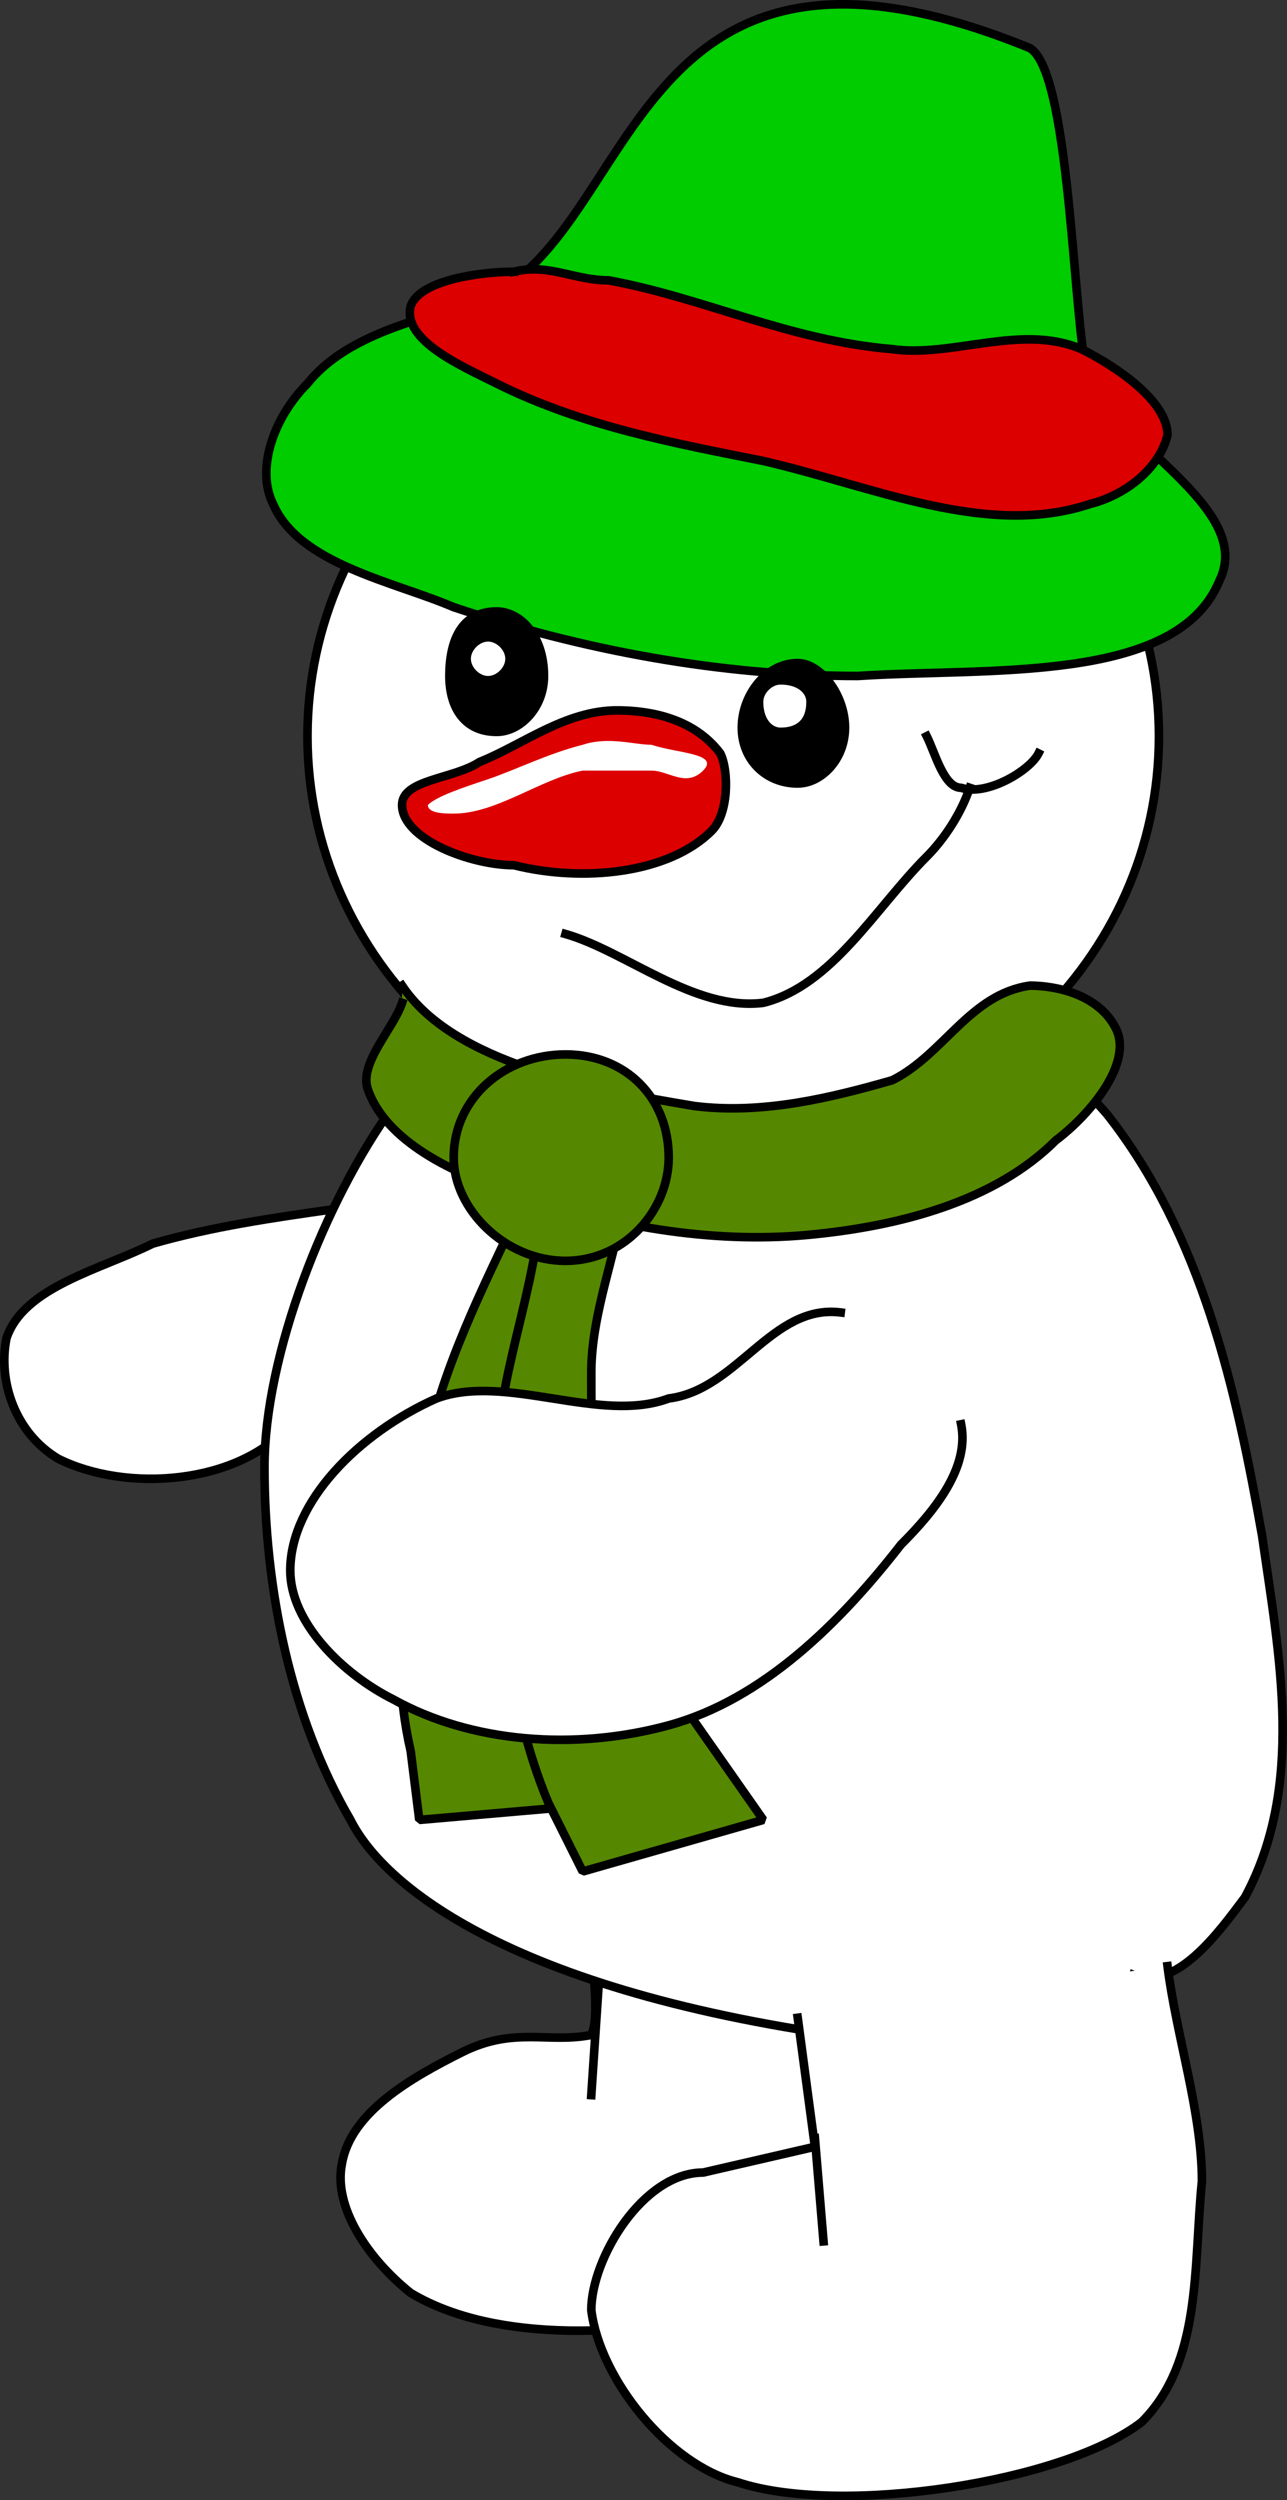 <svg xmlns="http://www.w3.org/2000/svg" width="149.642" height="290.689" version="1.2"><rect width="100%" height="100%" fill="#333333" stroke="none"/><g fill="none" fill-rule="evenodd" stroke="#000" stroke-linecap="square" stroke-linejoin="bevel" font-family="'Sans Serif'" font-size="12.5" font-weight="400"><path fill="#fff" stroke-linecap="butt" stroke-linejoin="miter" stroke-miterlimit="2" d="M66.751 206.594c-1 6 4 26 2 30-5 1-9-1-15 2s-13 7-14 13c-1 5 3 11 8 15 10 6 26 5 39 2 5-1 10-3 13-7 5-6 2-15 3-22v-24" vector-effect="non-scaling-stroke"/><path stroke-linecap="butt" stroke-linejoin="miter" stroke-miterlimit="2" d="m69.751 228.594-1 15" vector-effect="non-scaling-stroke"/><path fill="#fff" stroke-linecap="butt" stroke-linejoin="miter" stroke-miterlimit="2" d="M38.751 140.594c-7 1-14 2-21 4-6 3-15 5-17 11-1 5 1 11 6 14 8 4 21 3 27-4" vector-effect="non-scaling-stroke"/><path fill="#fff" stroke-linecap="butt" stroke-linejoin="miter" stroke-miterlimit="2" d="M104.751 237.594c-44-5-60-18-64-26-7-12-10-27-10-41 0-13 7-31 15-42 4-7 6-16 15-19 14-4 30-1 44 3 9 4 18 10 24 17 11 14 15 32 18 49 2 14 5 29-2 42-3 4-8 11-13 9" vector-effect="non-scaling-stroke"/><path fill="#fff" stroke-linecap="butt" stroke-linejoin="miter" stroke-miterlimit="2" d="M35.751 85.594c0 26 22 47 49 47 28 0 50-21 50-47s-22-47-50-47c-27 0-49 21-49 47" vector-effect="non-scaling-stroke"/><path fill="#0c0" stroke-linecap="butt" stroke-linejoin="miter" stroke-miterlimit="2" d="M53.751 35.594c-7 2-14 4-18 9-4 4-6 10-4 14 3 7 14 9 21 12 15 5 31 8 47 8 15-1 37 1 42-11 4-8-10-15-15-23-2-4-2-36-7-39-49-20-45 25-66 30" vector-effect="non-scaling-stroke"/><path fill="#d00" stroke-linecap="butt" stroke-linejoin="miter" stroke-miterlimit="2" d="M59.751 31.594c-4 0-11 1-12 4-1 4 6 7 10 9 10 5 21 7 31 9 13 3 26 9 38 5 4-1 8-4 9-8 0-4-6-8-10-10-7-3-15 1-22 0-12-1-22-6-33-8-4 0-7-2-11-1m12 51c-6 0-11 4-16 6-3 2-9 2-9 5 0 4 8 7 13 7 8 2 18 1 23-4 2-2 2-7 1-9-3-4-8-5-12-5" vector-effect="non-scaling-stroke"/><path fill="#fff" stroke="none" d="M52.751 94.594c5 0 10-4 15-5h8c2 0 4 2 6 0s-3-2-6-3c-2 0-5-1-8 0-4 1-8 3-11 4s-6 2-7 3c0 1 2 1 3 1"/><path fill="#000" stroke="none" d="M85.751 84.594c0 4 3 7 7 7 3 0 6-3 6-7s-3-8-6-8c-4 0-7 4-7 8m-34-6c0 4 2 7 6 7 3 0 6-3 6-7 0-5-3-8-6-8-4 0-6 3-6 8"/><path fill="#fff" stroke="none" d="M88.751 81.594c0 2 1 3 2 3 2 0 3-1 3-3 0-1-1-2-3-2-1 0-2 1-2 2m-34-5c0 1 1 2 2 2s2-1 2-2-1-2-2-2-2 1-2 2"/><path stroke-linecap="butt" stroke-linejoin="miter" stroke-miterlimit="2" d="M65.751 108.594c7 2 15 9 23 8 8-2 13-11 19-17 2-2 4-5 5-8" vector-effect="non-scaling-stroke"/><path stroke-linecap="butt" stroke-linejoin="miter" stroke-miterlimit="2" d="M107.751 85.594c1 2 2 6 4 6 3 1 8-2 9-4" vector-effect="non-scaling-stroke"/><path fill="#fff" stroke-linecap="butt" stroke-linejoin="miter" stroke-miterlimit="2" d="M135.751 228.594c1 8 4 17 4 25-1 10 0 21-7 28-9 7-35 11-47 7-8-2-16-12-17-20 0-6 6-16 13-16l13-3-2-15" vector-effect="non-scaling-stroke"/><path stroke-linecap="butt" stroke-linejoin="miter" stroke-miterlimit="2" d="m94.751 248.594 1 12" vector-effect="non-scaling-stroke"/><path fill="#580" stroke-linecap="butt" stroke-linejoin="miter" stroke-miterlimit="2" d="M46.751 116.594c-1 3-5 7-4 10 2 6 10 10 17 12 11 4 23 6 34 5s22-4 29-11c4-3 9-9 7-13s-7-5-10-5c-7 1-10 8-16 11-7 2-15 4-23 3-12-2-28-5-34-14" vector-effect="non-scaling-stroke"/><path fill="#580" stroke-linecap="butt" stroke-linejoin="miter" stroke-miterlimit="2" d="M62.751 135.594c-4 9-9 18-12 28-3 13-6 27-3 40l1 8 23-2-9-22c-4-10-1-22 2-33 1-7 6-13 8-20" vector-effect="non-scaling-stroke"/><path fill="#580" stroke-linecap="butt" stroke-linejoin="miter" stroke-miterlimit="2" d="M62.751 141.594c-1 10-5 19-5 29 0 13 1 27 6 39l4 8 21-6-14-20c-6-9-6-21-6-32 0-7 3-14 4-21" vector-effect="non-scaling-stroke"/><path fill="#fff" stroke-linecap="butt" stroke-linejoin="miter" stroke-miterlimit="2" d="M97.751 152.594c-8-1-12 9-20 10-8 3-19-3-27 0-9 4-17 12-17 20 0 6 6 12 12 15 9 5 21 6 32 3s20-12 27-21c4-4 8-9 7-14" vector-effect="non-scaling-stroke"/><path fill="#580" stroke-linecap="butt" stroke-linejoin="miter" stroke-miterlimit="2" d="M52.751 134.594c0 6 6 12 13 12s12-6 12-12c0-7-5-12-12-12s-13 5-13 12" vector-effect="non-scaling-stroke"/></g></svg>
